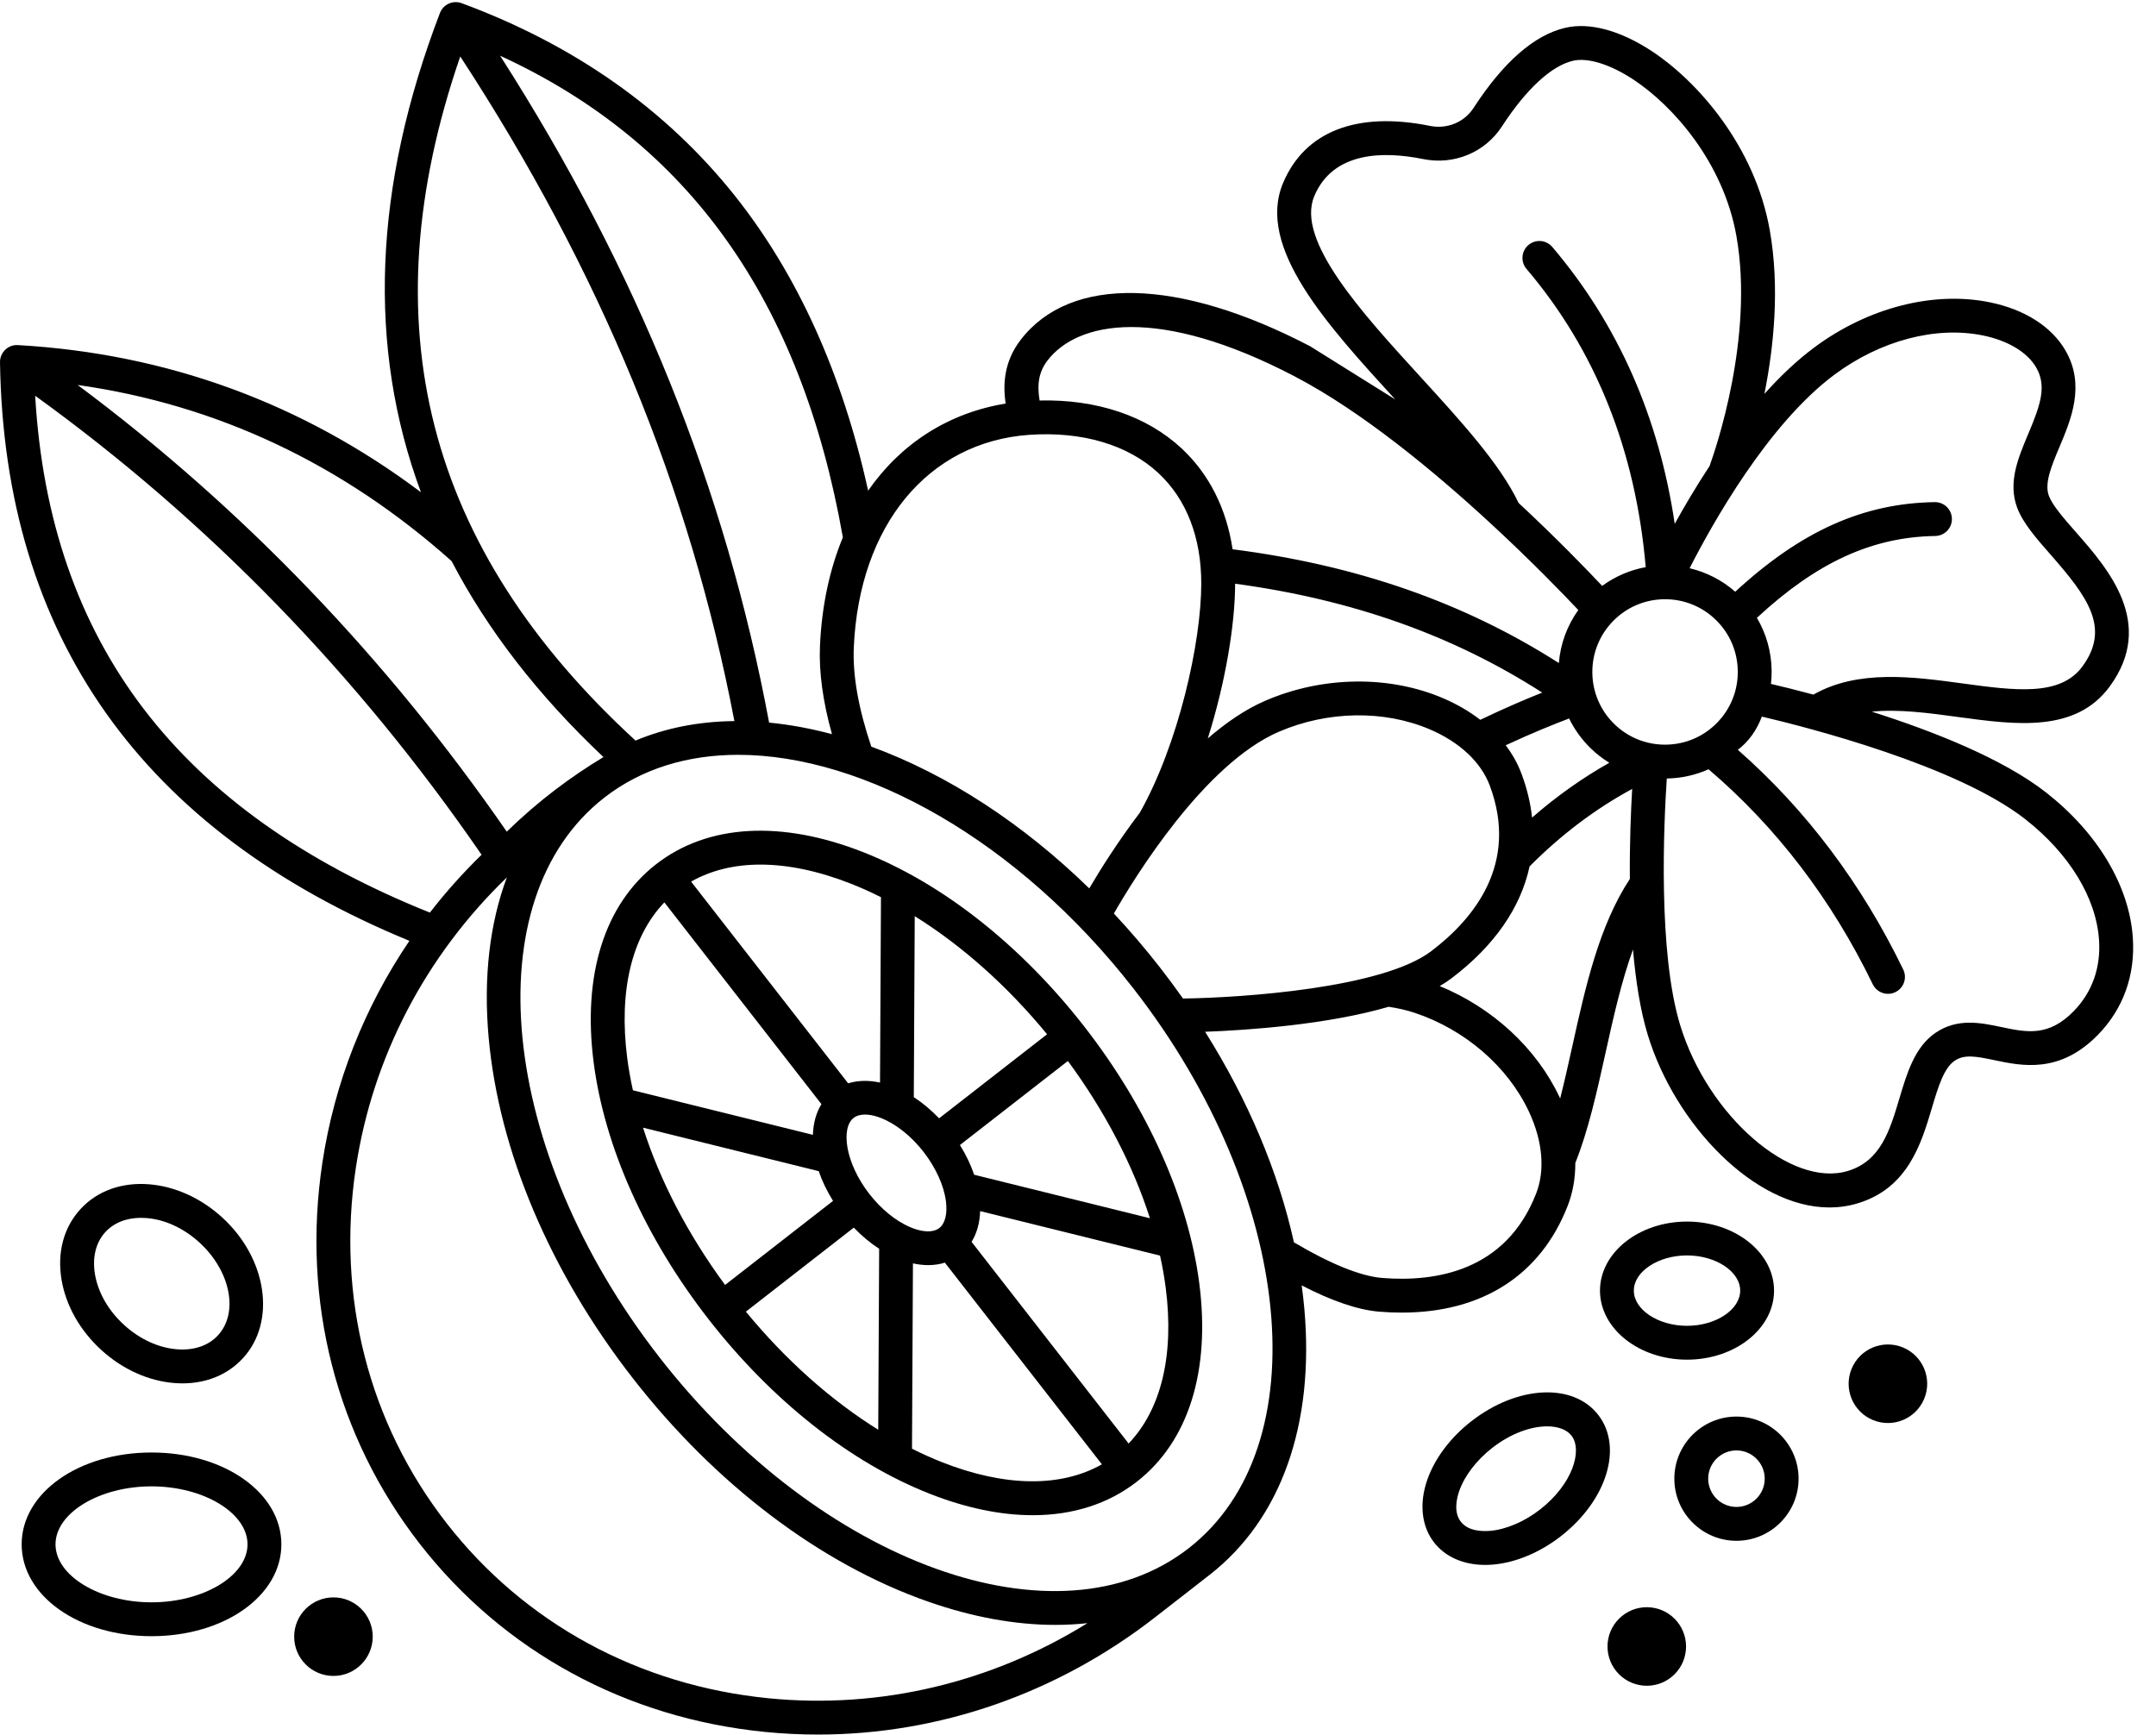 <?xml version="1.0" encoding="UTF-8"?><svg xmlns="http://www.w3.org/2000/svg" xmlns:xlink="http://www.w3.org/1999/xlink" height="409.9" preserveAspectRatio="xMidYMid meet" version="1.0" viewBox="-0.0 -0.5 509.4 409.9" width="509.4" zoomAndPan="magnify"><g id="change1_1"><path d="M204.019,200.883c-19.425-7.659-36.826-6.652-49.002,2.827c-12.178,9.48-17.419,26.105-14.757,46.813 c2.563,19.946,12.207,41.504,27.154,60.703s33.482,33.834,52.19,41.21c8.627,3.401,16.854,5.094,24.402,5.094 c9.447,0,17.831-2.651,24.6-7.921c12.178-9.48,17.419-26.105,14.757-46.812c-2.563-19.946-12.207-41.504-27.154-60.703 C241.262,222.894,222.727,208.259,204.019,200.883z M216.123,215.983c11.137,6.93,21.856,16.456,31.271,27.904l-25.51,19.861 c-1.897-1.975-3.913-3.66-5.98-5L216.123,215.983z M218.206,271.68c2.886,3.707,4.813,7.956,5.289,11.66 c0.38,2.953-0.188,5.259-1.558,6.325c-3.018,2.35-10.724-0.583-16.52-8.028c-5.796-7.444-6.75-15.635-3.732-17.984 c0.683-0.531,1.604-0.792,2.69-0.792C208.091,262.861,213.721,265.921,218.206,271.68z M179.651,203.796 c6.533,0,13.765,1.506,21.434,4.529c2.358,0.93,4.714,1.997,7.062,3.173l-0.225,43.805c-2.667-0.582-5.229-0.533-7.526,0.182 l-37.111-47.667C167.98,205.155,173.498,203.796,179.651,203.796z M148.195,249.503c-2.041-15.876,1.075-28.738,8.772-36.777 l37.116,47.674c-1.257,2.052-1.932,4.523-2.022,7.251l-42.522-10.523C148.974,254.563,148.518,252.017,148.195,249.503z M151.931,265.961l41.513,10.274c0.792,2.333,1.931,4.7,3.381,7.024l-25.51,19.862 C162.525,291.184,155.919,278.457,151.931,265.961z M207.501,337.336c-11.137-6.93-21.856-16.456-31.272-27.904l25.501-19.855 c1.899,1.978,3.92,3.656,5.99,4.997L207.501,337.336z M222.54,344.993c-2.358-0.93-4.714-1.996-7.062-3.172l0.225-43.795 c1.226,0.267,2.433,0.41,3.602,0.41c1.375,0,2.697-0.193,3.94-0.581l37.1,47.651C250.662,350.999,237.43,350.865,222.54,344.993z M275.429,303.816c2.041,15.876-1.075,28.738-8.772,36.776l-37.107-47.659c1.255-2.02,1.942-4.477,2.027-7.261l42.507,10.52 C274.65,298.756,275.106,301.302,275.429,303.816z M230.171,277.083c-0.809-2.368-1.942-4.737-3.368-7.025l25.506-19.858 c8.79,11.936,15.396,24.663,19.384,37.159L230.171,277.083z"/><path d="M503.926,221.104c-0.815-12.246-8.266-24.749-20.44-34.304c-10.288-8.074-26.895-14.584-41.235-19.14 c6.337-0.646,13.414,0.31,20.35,1.254c13.693,1.864,27.854,3.793,35.914-7.274c10.844-14.89-0.493-27.805-7.994-36.352 c-2.863-3.263-5.568-6.344-6.423-8.606c-1.125-2.977,0.628-7.136,2.485-11.54c2.757-6.538,6.188-14.675,1.395-22.878 c-3.289-5.63-9.633-9.656-17.861-11.338c-13.305-2.714-28.792,1.267-41.43,10.657c-4.16,3.092-8.118,6.875-11.808,10.99 c2.198-11.007,3.672-25.08,1.265-38.685c-3.532-19.968-17.173-35.236-27.78-42.244c-7.471-4.935-14.754-6.918-20.508-5.582 c-7.342,1.704-14.644,8.08-21.704,18.953c-2.202,3.392-6.256,5.053-10.335,4.226c-17.248-3.485-29.565,1.322-34.68,13.539 c-6.341,15.149,10.359,33.426,26.509,51.1L309.573,81.33c-31.068-16.226-56.635-16.812-68.391-1.563 c-3.907,5.068-4.278,10.398-3.572,15.089c-13.608,2.229-24.807,9.522-32.495,20.586c-6.072-27.589-16.628-50.989-31.467-69.658 c-16.194-20.374-37.923-35.694-64.582-45.536c-2.053-0.755-4.336,0.278-5.12,2.322c-15.739,41.096-17.203,78.957-4.487,113.244 C71.4,94.737,39.442,83.05,4.228,81.043c-1.119-0.073-2.195,0.337-2.996,1.106C0.43,82.919-0.016,83.986,0,85.097 c0.99,64.75,33.537,110.716,96.729,136.713c-10.649,15.702-17.72,33.55-20.571,52.491c-4.914,32.651,3.271,64.623,23.049,90.026 c19.778,25.403,48.767,41.18,81.627,44.422c4.156,0.409,8.311,0.613,12.452,0.612c28.528,0,56.425-9.643,79.677-27.745 l12.804-9.969c16.907-13.163,24.864-35.526,22.404-62.969c-0.162-1.809-0.372-3.627-0.622-5.452 c7.186,3.723,13.338,5.809,18.354,6.214c1.802,0.146,3.563,0.218,5.28,0.218c19.001-0.001,32.82-8.83,39.212-25.228 c1.23-3.155,1.822-6.573,1.806-10.131c3.076-7.719,5.041-16.538,7.105-25.867c1.855-8.385,3.753-16.939,6.522-24.583 c0.629,7.319,1.72,14.412,3.518,20.279c6.428,20.973,25.087,40.686,42.901,40.685c2.229,0,4.443-0.308,6.619-0.961 c11.925-3.577,15.067-14.113,17.593-22.578c1.438-4.82,2.796-9.374,5.347-11.115c2.276-1.555,4.927-1.096,9.421-0.149 c6.518,1.373,15.444,3.254,24.472-6.01C501.67,237.872,504.515,229.955,503.926,221.104z M433.458,88.006 c10.841-8.057,23.945-11.51,35.058-9.24c5.883,1.201,10.459,3.947,12.554,7.534c2.588,4.429,1.024,8.898-1.858,15.735 c-2.386,5.657-4.853,11.508-2.598,17.476c1.368,3.62,4.538,7.232,7.895,11.056c8.828,10.058,14.122,17.327,7.54,26.365 c-5.248,7.204-15.962,5.745-28.367,4.057c-11.625-1.584-24.718-3.351-35.224,2.639c-4.118-1.106-7.586-1.955-10.033-2.528 c0.115-1.038,0.174-2.089,0.161-3.15c-0.058-4.459-1.271-8.722-3.481-12.459c14.133-13.112,27.239-19.109,42.135-19.341 c2.209-0.035,3.972-1.854,3.938-4.063c-0.034-2.188-1.818-3.938-3.999-3.938c-0.021,0-0.042,0-0.063,0.001 c-16.902,0.263-31.573,6.827-47.13,21.173c-3.12-2.734-6.811-4.619-10.777-5.553C404.455,123.465,417.664,99.744,433.458,88.006z M310.516,45.87c4.46-10.656,16.444-10.662,25.717-8.786c7.313,1.48,14.627-1.549,18.628-7.711 c5.729-8.821,11.696-14.331,16.804-15.517c3.491-0.808,8.833,0.858,14.289,4.464c9.284,6.134,21.223,19.494,24.313,36.964 c4.231,23.918-4.981,50.578-6.351,54.347c-3.223,4.898-5.993,9.613-8.225,13.652c-3.726-25.21-13.413-47.18-28.93-65.428 c-1.432-1.684-3.956-1.89-5.638-0.456c-1.684,1.431-1.888,3.955-0.456,5.638c16.342,19.22,25.796,42.92,28.169,70.476 c-3.73,0.68-7.232,2.188-10.289,4.432c-3.639-3.871-10.725-11.21-19.753-19.611c-4.404-9.23-13.571-19.265-23.242-29.849 C321.77,73.401,306.149,56.305,310.516,45.87z M349.746,169.586c-2.561-1.978-5.495-3.697-8.761-5.094 c-12.764-5.458-28.445-5.255-41.948,0.547c-4.747,2.039-9.343,5.2-13.672,8.943c4.225-13.34,6.448-27.07,6.459-36.558 c27.663,3.743,51.513,12.2,72.556,25.729C360.574,164.672,355.525,166.815,349.746,169.586z M338.123,224.279 c-11.509,8.711-44.412,10.962-58.618,11.166c-1.73-2.457-3.528-4.888-5.396-7.287c-3.487-4.478-7.141-8.75-10.932-12.802 c4.798-8.375,21.324-35.366,39.018-42.967c11.529-4.953,24.853-5.154,35.645-0.541c7.061,3.021,12.093,7.752,14.17,13.325 C358.881,203.608,348.25,216.614,338.123,224.279z M370.736,169.27c1.258,2.59,2.969,4.97,5.093,7.04 c1.353,1.319,2.83,2.46,4.4,3.428c-6.401,3.612-12.499,7.94-18.244,12.952c-0.363-3.391-1.183-6.835-2.479-10.311 c-0.895-2.401-2.158-4.673-3.75-6.783C362.142,172.63,367.45,170.511,370.736,169.27z M247.518,84.651 c7.095-9.206,26.149-13.049,58.352,3.771c15.941,8.326,33.076,22.529,46.332,34.767c0.013,0.03,0.029,0.062,0.041,0.092 l0.041-0.017c9.51,8.784,17.009,16.542,20.624,20.375c-2.642,3.684-4.226,7.986-4.599,12.531 c-22.365-14.296-47.698-23.125-77.084-26.886c-1.446-9.608-5.529-17.748-12.045-23.827c-8.233-7.678-20.062-11.645-33.555-11.323 C244.95,90.106,245.538,87.219,247.518,84.651z M201.728,152.47c1.272-28.844,17.551-48.556,41.471-50.221 c12.499-0.863,23.332,2.348,30.524,9.059c6.607,6.164,10.101,15.171,10.101,26.048c0,14.033-5.427,38.06-14.515,54.171 c-5.29,6.975-9.442,13.623-11.949,17.891c-15.698-15.299-33.413-26.88-51.496-33.495 C202.841,166.98,201.436,159.088,201.728,152.47z M199.145,126.468c-3.116,7.535-4.991,16.161-5.409,25.648 c-0.272,6.168,0.685,13.164,2.835,20.859c-5.075-1.358-10.037-2.266-14.854-2.731c-10.294-55.234-31.133-106.937-63.554-157.578 C162.726,33.147,189.275,70.51,199.145,126.468z M108.744,12.842c33.025,50.526,54.264,102.024,64.77,157.041 c-8.398,0.089-16.253,1.629-23.359,4.608C100.583,128.978,86.997,76.008,108.744,12.842z M106.689,132.068 c8.519,16.338,20.487,31.791,35.89,46.321c-7.676,4.637-15.304,10.274-22.848,17.622C91.359,154.954,57.318,119.522,18.346,90.467 C51.227,95.113,80.884,109.07,106.689,132.068z M8.312,93.014c40.766,29.444,76.203,65.888,105.469,108.455 c-4.413,4.299-8.489,8.867-12.211,13.669C42.278,191.371,11.692,151.35,8.312,93.014z M181.619,400.788 c-30.656-3.024-57.682-17.718-76.1-41.374c-18.417-23.656-26.035-53.46-21.45-83.922c3.937-26.157,16.468-50.108,35.691-68.675 c-4.068,10.883-5.575,23.674-4.307,37.821c2.401,26.797,14.498,55.395,34.062,80.522c19.564,25.128,44.321,43.868,69.712,52.768 c10.523,3.688,20.654,5.518,30.112,5.518c2.585,0,5.119-0.138,7.597-0.411C234.225,397.114,207.939,403.387,181.619,400.788z M280.852,365.336c-30.868,24.031-86.954,3.808-125.024-45.089c-38.068-48.897-43.925-108.23-13.056-132.265 c8.827-6.872,19.709-10.124,31.649-10.124c29.815,0,66.192,20.3,93.375,55.214C305.865,281.969,311.721,341.302,280.852,365.336z M362.941,281.527c-7.146,18.333-23.739,20.964-36.396,19.94c-5.051-0.408-12.23-3.313-20.825-8.415 c-3.699-16.693-10.866-33.678-20.988-49.754c10.142-0.382,28.794-1.658,43.375-5.905c2.238,0.339,4.315,0.815,6.167,1.435 c11.901,3.978,21.979,12.697,26.96,23.323C364.495,269.105,365.1,275.987,362.941,281.527z M385.089,207.184 c-7.281,11.053-10.495,25.512-13.595,39.522c-0.944,4.265-1.868,8.412-2.876,12.363c-0.048-0.104-0.09-0.208-0.138-0.312 c-5.413-11.549-15.852-21.158-28.32-26.257c1.001-0.583,1.938-1.195,2.792-1.842c10.126-7.663,16.34-16.684,18.443-26.435 c7.414-7.468,15.543-13.598,24.24-18.309C385.329,191.153,385.014,198.794,385.089,207.184z M381.413,170.581 c-3.287-3.204-5.13-7.496-5.189-12.084c-0.059-4.59,1.673-8.927,4.876-12.215c3.203-3.286,7.495-5.128,12.082-5.188 c4.595-0.056,8.928,1.672,12.215,4.876c3.286,3.202,5.129,7.493,5.188,12.082c0.059,4.59-1.673,8.928-4.875,12.214 c-3.204,3.287-7.495,5.13-12.084,5.188c-0.076,0.001-0.152,0.002-0.229,0.002C388.892,175.457,384.644,173.73,381.413,170.581z M489.968,238.418c-5.956,6.111-11.118,5.025-17.093,3.766c-4.861-1.023-10.374-2.186-15.582,1.37 c-4.894,3.342-6.728,9.49-8.501,15.436c-2.28,7.645-4.435,14.865-12.226,17.203c-13.414,4.026-33.018-13.018-39.573-34.405 c-5.297-17.285-3.89-47.606-3.179-58.335c3.46-0.056,6.8-0.808,9.868-2.18c16.01,13.641,29.06,30.714,38.797,50.802 c0.691,1.427,2.117,2.257,3.603,2.257c0.585,0,1.18-0.129,1.741-0.401c1.988-0.964,2.819-3.356,1.855-5.344 c-9.872-20.369-23.008-37.808-39.079-51.915c2.52-1.908,4.409-4.53,5.683-7.847c10.982,2.585,46.081,11.57,62.264,24.27 c10.392,8.155,16.733,18.559,17.397,28.542C496.378,228.157,494.312,233.961,489.968,238.418z"/><path d="M35.798,342.713c-17.204,0-30.681,9.533-30.681,21.702s13.477,21.701,30.681,21.701s30.681-9.532,30.681-21.701 S53.002,342.713,35.798,342.713z M35.798,378.116c-12.294,0-22.681-6.274-22.681-13.701c0-7.428,10.387-13.702,22.681-13.702 s22.681,6.274,22.681,13.702C58.479,371.842,48.092,378.116,35.798,378.116z"/><path d="M23.903,318.461c5,4.572,11.141,7.357,17.29,7.841c0.646,0.05,1.283,0.075,1.912,0.075c5.731,0,10.766-2.087,14.324-5.979 c7.886-8.625,5.678-23.527-4.922-33.221c-5.001-4.572-11.142-7.356-17.29-7.84c-6.527-0.516-12.287,1.585-16.236,5.903 s-5.522,10.249-4.431,16.697C15.581,308.02,18.902,313.888,23.903,318.461z M24.885,290.639c2.011-2.199,4.978-3.376,8.449-3.376 c0.412,0,0.831,0.017,1.256,0.05c4.381,0.344,8.827,2.393,12.519,5.769c7.345,6.716,9.325,16.549,4.416,21.918 c-2.249,2.46-5.694,3.643-9.705,3.326c-4.381-0.345-8.827-2.394-12.519-5.77c-3.692-3.376-6.13-7.621-6.863-11.954 C21.767,296.638,22.635,293.099,24.885,290.639z"/><path d="M78.784,376.947c-5.125,0-9.28,4.155-9.28,9.28s4.155,9.28,9.28,9.28c5.125,0,9.28-4.155,9.28-9.28 S83.909,376.947,78.784,376.947z"/><circle cx="389.092" cy="388.549" r="9.28" transform="rotate(-45.001 389.09 388.555)"/><circle cx="446.056" cy="326.478" r="9.28" transform="rotate(-67.5 446.049 326.47)"/><path d="M377.604,333.81c-5.93-7.618-19.09-6.955-29.956,1.506c-4.932,3.84-8.63,8.746-10.412,13.816 c-1.969,5.602-1.384,11.017,1.606,14.856c2.656,3.413,6.984,5.289,12.064,5.289c0.637,0,1.286-0.029,1.945-0.089 c5.352-0.485,11.015-2.866,15.946-6.706C379.666,354.022,383.535,341.428,377.604,333.81z M363.884,356.171 c-3.683,2.867-7.967,4.708-11.754,5.051c-1.854,0.166-5.218,0.111-6.976-2.147c-1.759-2.258-0.987-5.536-0.371-7.288 c1.261-3.589,4.097-7.29,7.778-10.157c4.526-3.523,9.275-5.096,12.967-5.096c2.59,0,4.659,0.774,5.763,2.191 C373.969,342.164,371.585,350.175,363.884,356.171z"/><path d="M398.592,320.778c11.339,0,20.563-7.319,20.563-16.315c0-8.997-9.225-16.316-20.563-16.316 c-11.338,0-20.563,7.319-20.563,16.316C378.03,313.459,387.254,320.778,398.592,320.778z M398.592,296.146 c6.811,0,12.563,3.809,12.563,8.316s-5.753,8.315-12.563,8.315c-6.81,0-12.563-3.808-12.563-8.315S391.783,296.146,398.592,296.146 z"/><path d="M410.274,334.222c-8.093,0-14.677,6.584-14.677,14.678c0,8.093,6.584,14.677,14.677,14.677 c8.094,0,14.678-6.584,14.678-14.677C424.952,340.806,418.368,334.222,410.274,334.222z M410.274,355.577 c-3.682,0-6.677-2.995-6.677-6.677s2.995-6.678,6.677-6.678s6.678,2.996,6.678,6.678S413.956,355.577,410.274,355.577z"/></g></svg>